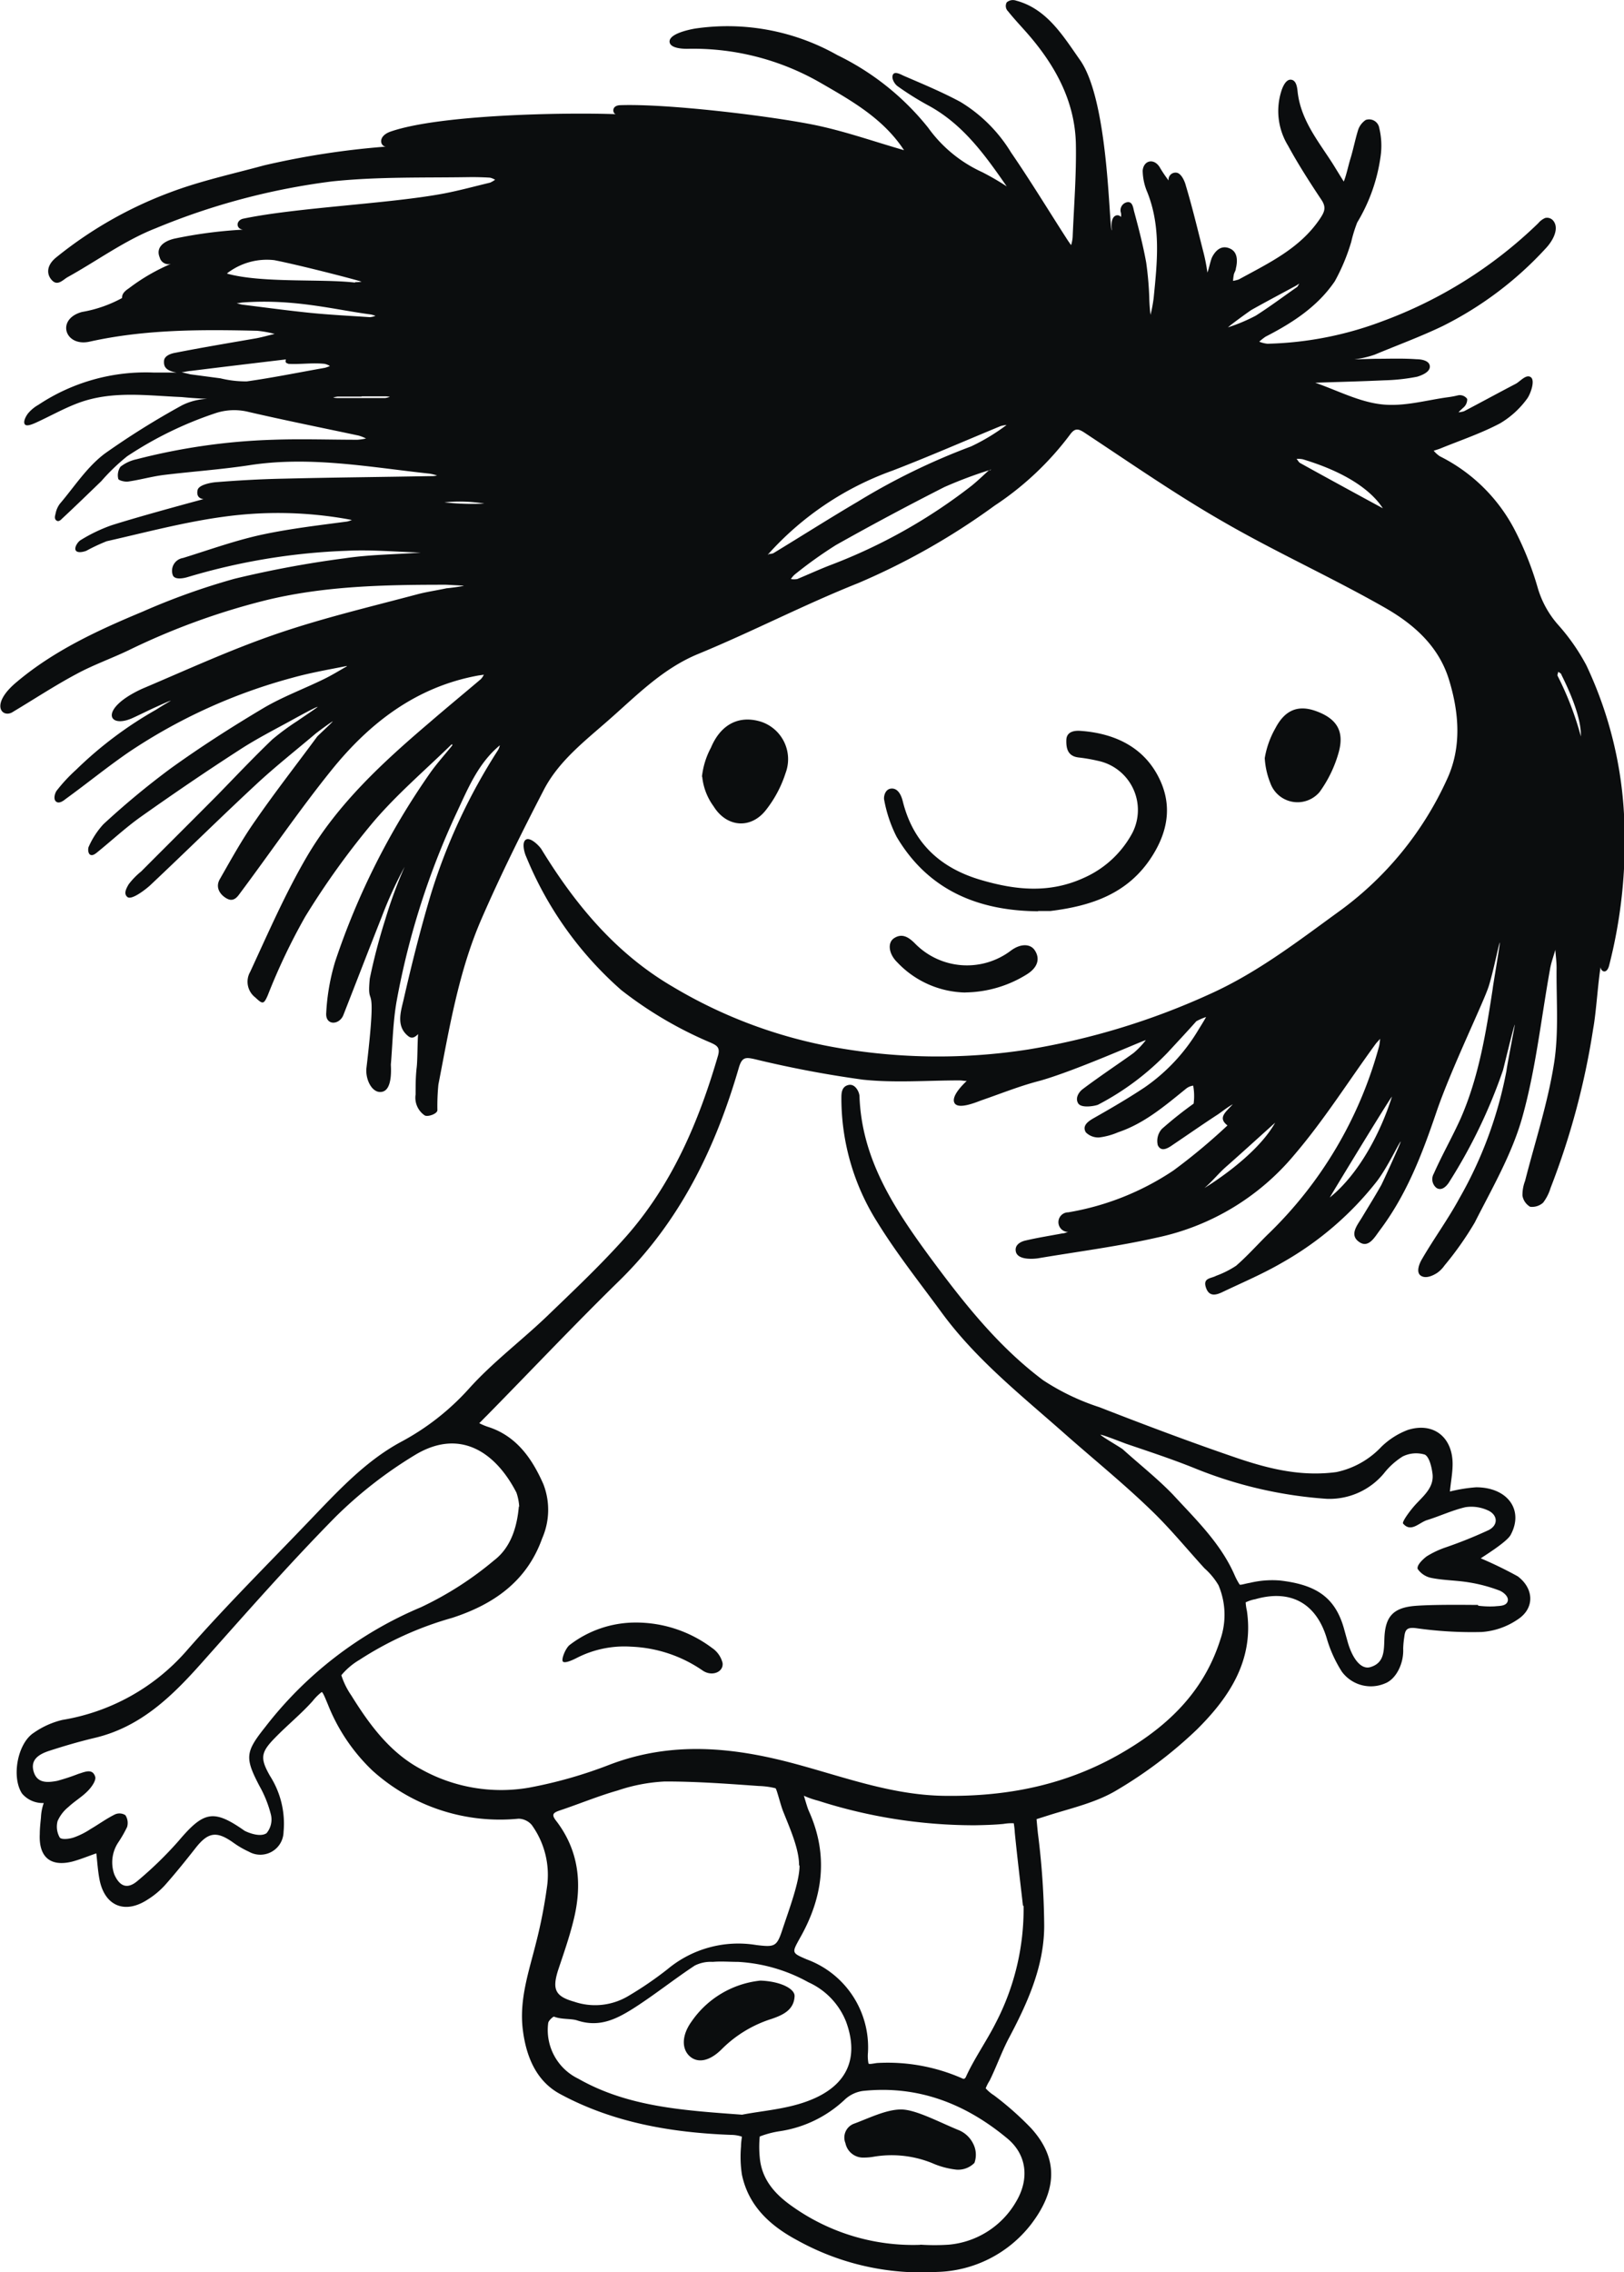 <?xml version="1.0" encoding="UTF-8"?> <svg xmlns="http://www.w3.org/2000/svg" id="Слой_1" data-name="Слой 1" viewBox="0 0 180.41 252.32"> <defs> <style>.cls-1{fill:#0b0d0e;}</style> </defs> <title>logo_img</title> <path class="cls-1" d="M644.66,347.68c-2.42,2-3.55,4.8-4.81,7.49A86,86,0,0,0,633.2,376c-.43,2.36-.46,4.77-.66,7.14,0,.23.22,2.66-.88,3s-1.94-1.2-1.84-2.55c1.28-10.83,0-6.13.38-10a66.07,66.07,0,0,1,1.74-6.63,50.71,50.71,0,0,1,2.13-5.78,45.41,45.41,0,0,0-2.52,5.5c-1.45,3.67-2.87,7.35-4.3,11-.48,1.11-2,1.13-1.89-.28a23.91,23.91,0,0,1,1-5.72,81.47,81.47,0,0,1,10.48-20.83c.76-1.09,1.66-2.08,2.5-3.12.08-.13,0-.19-.1-.1-2.9,2.83-6,5.47-8.62,8.54a87.73,87.73,0,0,0-7.6,10.56,68.23,68.23,0,0,0-4.15,8.71c-.46,1.06-.58,1-1.4.24a2.2,2.2,0,0,1-.56-2.83c2-4.32,3.92-8.74,6.33-12.85,3.45-5.86,8.43-10.44,13.56-14.81,1.9-1.64,3.83-3.23,5.74-4.85a1.91,1.91,0,0,0,.33-.49l-.62.09c-6.91,1.26-12.1,5.28-16.34,10.55-3.55,4.41-6.75,9.11-10.15,13.66-.23.32-.55.75-1.06.69s-1.88-1-1.17-2.27c1.27-2.22,2.51-4.48,4-6.58,2.18-3.15,4.55-6.18,6.82-9.26.1-.13,1.66-1.56,1.74-1.7-.18.06-1.91,1.34-2,1.44-2.2,1.86-4.47,3.65-6.58,5.62-3.93,3.65-7.75,7.42-11.66,11.1-.44.42-2.09,1.73-2.57,1.35s-.1-1,.13-1.41a8.15,8.15,0,0,1,1.39-1.43c2.82-2.83,5.67-5.66,8.49-8.5,2-2.05,4-4.17,6.09-6.17a27.62,27.62,0,0,1,2.82-2.07c.15-.12,2.09-1.4,2.21-1.54-.2,0-2.24,1.13-2.41,1.22-2.14,1.19-4.33,2.28-6.37,3.62-3.69,2.38-7.32,4.86-10.91,7.4-1.65,1.18-3.16,2.58-4.75,3.87-.21.17-.53.45-.81.32s-.29-.72-.17-.93a9.11,9.11,0,0,1,1.62-2.47,89.15,89.15,0,0,1,7.44-6.17c3.33-2.4,6.8-4.62,10.33-6.72,2.15-1.27,4.52-2.14,6.76-3.24.84-.41,1.65-.91,2.46-1.37.13-.09,0-.06,0-.06-2,.4-4,.74-6,1.3a61,61,0,0,0-18.16,8.25c-2.39,1.64-4.64,3.48-7,5.19-.25.2-.74.59-1.09.31s-.11-1,.08-1.23a17.89,17.89,0,0,1,2.14-2.3,43.1,43.1,0,0,1,8.88-6.67c.34-.21.53-.35,1.65-1-.17,0-1.65.7-1.82.77-.81.37-1.6.77-2.41,1.14-2.76,1.26-3.79-1,1-3.22,5-2.12,9.89-4.37,15-6.12s10.39-3,15.58-4.38c1.09-.29,2.19-.44,3.29-.68.14,0,1.78-.2,1.91-.29-.15,0-1.84-.1-2-.1-6.82,0-13.61.12-20.27,1.79a77.44,77.44,0,0,0-15,5.5c-1.91.91-3.92,1.62-5.78,2.63-2.38,1.27-4.66,2.77-7,4.17-1.17.83-2.74-.72.41-3.32,4.13-3.47,9-5.72,13.95-7.78a76,76,0,0,1,10.2-3.65,115.89,115.89,0,0,1,12.28-2.28c2.81-.42,5.58-.42,8.4-.63,0,0,.12-.06.08,0-2.77-.08-5.53-.34-8.29-.2A70.1,70.1,0,0,0,610,329c-.52.16-1.46.33-1.68-.19a1.44,1.44,0,0,1,1.13-1.92c3-.93,5.94-2,9-2.64s6.16-1,9.25-1.41a3.81,3.81,0,0,0,.51-.17l-.64-.12a44,44,0,0,0-13.6-.24c-4.37.59-8.68,1.74-13,2.72a20.87,20.87,0,0,0-2.26,1.06c-.33.13-1,.28-1.18-.05s.24-.95.54-1.13a17.73,17.73,0,0,1,3.46-1.66c2.92-.92,7.25-2.1,10.2-2.9-.52-.06-.79-.38-.66-1s1.62-.85,2.06-.88c2.51-.2,5-.34,7.53-.39,5.4-.13,10.8-.18,16.2-.28.27,0,.54,0,.81-.07a5.58,5.58,0,0,0-.78-.2c-6.7-.72-13.35-2-20.14-.93-3.13.47-6.3.69-9.44,1.07-1.33.17-2.62.54-3.94.73-.37.06-1.06-.12-1.11-.29a1.69,1.69,0,0,1,.24-1.35,4.36,4.36,0,0,1,1.78-.83,69.07,69.07,0,0,1,15.2-2.17c3.11-.11,6.24,0,9.36,0a6.1,6.1,0,0,0,.94-.14,4.71,4.71,0,0,0-.81-.32c-4.08-.87-8.18-1.69-12.24-2.63a6.6,6.6,0,0,0-3.76.17,41.24,41.24,0,0,0-9.73,4.76,22.57,22.57,0,0,0-2.87,2.76c-1.43,1.38-2.85,2.76-4.3,4.11-.16.15-.42.46-.69.25s-.13-.54-.08-.79a2.67,2.67,0,0,1,.47-1.06c1.62-1.9,3-4.08,5-5.58a87.92,87.92,0,0,1,8.6-5.37,6.9,6.9,0,0,1,2.78-.7c-1.71-.08-2.64-.18-2.86-.2-3.83-.16-7.69-.73-11.42.64-1.66.61-3.22,1.51-4.84,2.24-.35.15-1,.43-1.17.12s.14-.88.38-1.19a4.12,4.12,0,0,1,1.15-.95,21.53,21.53,0,0,1,12.82-3.58c.54,0,2,0,2.53,0-1.28-.22-1.44-.72-1.4-1.3s.81-.82,1.22-.89c3-.59,6-1.09,9-1.61.7-.13,1.38-.33,2.07-.49a12,12,0,0,0-1.94-.35c-6.25-.15-12.48-.16-18.63,1.21-2.74.6-3.74-2.51-.83-3.3a14.3,14.3,0,0,0,4.42-1.53c.11-.08-.17-.47.78-1.09a21.69,21.69,0,0,1,4.68-2.72,1,1,0,0,1-1.25-.72c-.45-1.07.4-1.79,1.63-2.08a50.39,50.39,0,0,1,7.61-1c-.78-.1-.78-1,0-1.21,6.06-1.27,16.35-1.66,22.42-2.82,1.7-.33,3.37-.79,5.05-1.19a3.13,3.13,0,0,0,.55-.32,2,2,0,0,0-.56-.23c-.79-.05-1.57-.07-2.35-.06-5,.08-10.1-.06-15.17.47a75.69,75.69,0,0,0-19.63,5.21c-3.43,1.34-6.5,3.61-9.77,5.42-.49.27-1.08,1-1.7.4s-.76-1.64.44-2.6A45.17,45.17,0,0,1,608,286.3c3.38-1.28,6.94-2.05,10.43-3A90,90,0,0,1,632,281.21c-.62,0-1-1.17.57-1.69,5.5-1.87,19.19-2.12,25-1.91-.38,0-.6-.95.43-1,5.22-.18,16.21,1.14,21.28,2.13,3.48.68,6.86,1.89,10.28,2.87l.05,0-.06,0c-2.32-3.54-5.87-5.52-9.41-7.56a28.33,28.33,0,0,0-14.69-3.7c-.28,0-1.81,0-1.94-.72-.16-.92,2.08-1.4,2.84-1.53a24.78,24.78,0,0,1,15.79,2.95,29.24,29.24,0,0,1,10.08,8.05,15.09,15.09,0,0,0,6,4.94,28.71,28.71,0,0,1,2.74,1.59l0,0c-2.42-3.49-4.86-6.91-8.73-9a32.27,32.27,0,0,1-3.4-2.13c-.32-.23-.71-.85-.52-1.27s.85-.05,1.19.11c2.13.92,4.28,1.81,6.32,2.91a16.69,16.69,0,0,1,5.61,5.6c2.17,3.16,4.16,6.44,6.23,9.65.14.22.3.44.45.65a4.32,4.32,0,0,0,.17-.87c.14-3.43.42-6.87.36-10.31-.09-5-2.5-9.14-5.79-12.78-.6-.67-1.21-1.33-1.74-2a.82.82,0,0,1-.15-1A1.05,1.05,0,0,1,702,265c3.43.91,5.23,3.94,7.11,6.61,3.23,4.61,3.18,18.7,3.53,18.9-.26-1.88.78-1.84,1-1.48a1,1,0,0,0,0-.48.91.91,0,0,1,.71-1.17c.58-.09.65.6.75,1,.51,1.88,1,3.77,1.35,5.7a36.93,36.93,0,0,1,.34,3.81,19.59,19.59,0,0,0,.14,2,15.72,15.72,0,0,0,.35-1.87c.39-3.94.83-7.86-.69-11.71a6.32,6.32,0,0,1-.53-2.43c.1-1.15,1.24-1.41,1.88-.4a14.26,14.26,0,0,0,1,1.49.77.77,0,0,1,.81-.87c.59,0,1,1,1.11,1.46.75,2.5,1.34,5,2,7.58a19.89,19.89,0,0,1,.39,2.06c.2-.52.34-1.36.55-1.77.5-.92,1.19-1.27,2-.88s.82,1.35.61,2.2c0,.22-.17.43-.22.65a5.45,5.45,0,0,0-.09.72,4.28,4.28,0,0,0,.64-.16c3.32-1.82,6.78-3.43,9-6.72.47-.71.76-1.22.21-2.07-1.33-2-2.62-4-3.75-6.08a7.35,7.35,0,0,1-.75-6c.15-.5.52-1.38,1.1-1.31s.67.85.72,1.31c.34,3.16,2.29,5.5,3.89,8,.35.56.87,1.42,1.24,2,.28-.69.49-1.7.7-2.41.35-1.11.56-2.26.91-3.37a2.16,2.16,0,0,1,.83-1.06,1.14,1.14,0,0,1,1.5.89,8.35,8.35,0,0,1,.15,3.15,19.27,19.27,0,0,1-2.6,7.35,15.69,15.69,0,0,0-.66,2.14,21.74,21.74,0,0,1-1.82,4.37c-1.9,2.81-4.7,4.63-7.69,6.16a6.23,6.23,0,0,0-.71.56,3.18,3.18,0,0,0,.92.23,38.58,38.58,0,0,0,12.71-2.48A49.3,49.3,0,0,0,760,289.72a2.12,2.12,0,0,1,.76-.58.89.89,0,0,1,.85.23c.76.8.15,2.18-.83,3.2a39.34,39.34,0,0,1-11.4,8.57c-2.46,1.18-5,2.11-7.54,3.17a10.36,10.36,0,0,1-2.27.52c.26,0,2.14-.06,2.41-.06,1.5,0,3-.06,4.51.05.51,0,1.43.14,1.47.78s-.88,1-1.4,1.16a21.35,21.35,0,0,1-3.66.4c-2.56.12-5.12.18-7.69.27l-.11,0,.13,0c2.46.85,4.85,2.12,7.37,2.4s5-.48,7.44-.8a9.59,9.59,0,0,0,1-.19,1,1,0,0,1,1.07.39,1.2,1.2,0,0,1-.47,1c-.19.19-.33.29-.49.48a2.52,2.52,0,0,0,.62-.12c1.91-1,3.83-2.05,5.75-3.05.51-.29,1.14-1.08,1.65-.73s0,1.79-.36,2.33a10,10,0,0,1-3.05,2.8c-2.1,1.11-4.39,1.88-6.6,2.78-.24.1-.51.17-.77.26a3.1,3.1,0,0,0,.69.62,18.84,18.84,0,0,1,8.25,8.06,35.16,35.16,0,0,1,2.65,6.66,10.77,10.77,0,0,0,2.24,4,22.74,22.74,0,0,1,3.13,4.49,44.23,44.23,0,0,1,4.22,17.44,55.25,55.25,0,0,1-1.7,15.92c-.28,1-.92.62-.94.15-.3,1.77-.49,5.06-.82,6.82a83.79,83.79,0,0,1-4.74,17.71,5.15,5.15,0,0,1-.82,1.62,1.82,1.82,0,0,1-1.45.46,1.76,1.76,0,0,1-.85-1.24,4.36,4.36,0,0,1,.29-1.63c1.1-4.31,2.51-8.59,3.21-13,.56-3.48.25-7.1.29-10.66,0-.66-.09-1.31-.14-2-.19.69-.44,1.36-.57,2.05-1,5.52-1.59,11.17-3.1,16.55-1.14,4.07-3.35,7.87-5.28,11.68a35.77,35.77,0,0,1-3.36,4.77,3.32,3.32,0,0,1-.81.82c-.52.34-1.31.68-1.84.3s-.15-1.32.12-1.78c1.33-2.3,2.91-4.45,4.18-6.79a45.6,45.6,0,0,0,5.24-14.2c0-.26.9-4.83.92-5.1-.15.26-1.23,4.78-1.31,5.06a58.54,58.54,0,0,1-5.92,12.33c-.23.4-.81,1.16-1.47.75a1.24,1.24,0,0,1-.3-1.59c.92-2.08,2.06-4.07,3-6.16,2-4.58,2.8-9.5,3.55-14.4,0-.2.82-4.9.78-5.1-.1.1-.68,3.09-1.22,4.83s-4.2,9.23-5.82,14-3.33,9.21-6.33,13.18c-.55.75-1.21,1.91-2.19,1.28-1.21-.78-.3-1.86.25-2.76.72-1.2,1.46-2.38,2.14-3.59.17-.31,2.09-4.5,2.17-4.85-.24.21-1.44,2.83-2.66,4.43a35.57,35.57,0,0,1-10.47,9c-2.1,1.23-4.38,2.2-6.59,3.25-.71.35-1.55.65-1.92-.45s.57-1,1.12-1.31a10.58,10.58,0,0,0,2.23-1.12c1.21-1.05,2.29-2.26,3.44-3.4a45.51,45.51,0,0,0,12.45-21,5.3,5.3,0,0,0,.1-.8c-.16.21-.37.4-.52.61-3,4.11-5.7,8.41-9,12.27a27.16,27.16,0,0,1-15.2,9.18c-4.4,1-8.88,1.57-13.32,2.32-.45.06-2.37.24-2.44-.89-.06-.69.67-1,1.09-1.09,1.36-.32,2.73-.53,4.09-.79.23,0,.43-.11.66-.16a1.09,1.09,0,0,1,0-2.18,29.93,29.93,0,0,0,11.69-4.65,65.85,65.85,0,0,0,6-5c-1.1-.85-.23-1.45.59-2.35-.63.35-1.29.88-1.63,1.11-1.68,1.09-3.32,2.24-5,3.37-.54.38-1.31.88-1.7.07a2,2,0,0,1,.45-1.81,43.48,43.48,0,0,1,3.53-2.81,6.4,6.4,0,0,0-.05-2,1.59,1.59,0,0,0-.78.33c-2.35,1.9-4.62,3.86-7.56,4.85a7.69,7.69,0,0,1-2.07.57,1.93,1.93,0,0,1-1.52-.57c-.4-.69.16-1.15.81-1.53,1.94-1.1,3.87-2.22,5.72-3.45a20.56,20.56,0,0,0,6-6.43c.12-.19.74-1.19.83-1.39a6.81,6.81,0,0,0-1.08.47c-1,1.13-2.23,2.44-3.17,3.46a29.68,29.68,0,0,1-7.73,5.8c-.19.11-1.86.47-2.23-.15s.13-1.28.48-1.55c1.85-1.41,5-3.51,5.71-4.06a9.29,9.29,0,0,0,1.33-1.4c-.24,0-7.78,3.39-11.77,4.51-2.22.57-4.34,1.43-6.49,2.17-.43.15-2.58,1.09-3,.29s1.16-2.24,1.36-2.44c-.28,0-.54-.06-.81-.06-3.57,0-7.17.29-10.7-.08A120,120,0,0,1,673,382.55c-1.06-.24-1.46-.27-1.82,1-2.59,8.89-6.52,17-13.28,23.61-5,4.89-9.82,10-14.74,15-.31.3-.55.57-.8.8a6.49,6.49,0,0,0,.94.4c3.18,1,4.93,3.52,6.19,6.39a7.88,7.88,0,0,1-.14,6c-1.7,4.77-5.38,7.33-10,8.83a37.63,37.63,0,0,0-10.31,4.67,7.63,7.63,0,0,0-2,1.7,8.49,8.49,0,0,0,1.11,2.25c2,3.22,4.28,6.33,7.7,8.16a18.25,18.25,0,0,0,12,2.08,49.91,49.91,0,0,0,9-2.56c6.92-2.64,13.75-1.95,20.68-.07,5.41,1.46,10.71,3.45,16.46,3.53,7.28.11,14.1-1.3,20.43-5.17,4.87-2.95,8.55-6.72,10.28-12.22a8.39,8.39,0,0,0-.22-6,7.8,7.8,0,0,0-1.55-1.87c-2-2.19-3.87-4.49-6-6.52-3-2.9-6.32-5.59-9.49-8.39-4.8-4.25-9.85-8.23-13.69-13.46-2.43-3.32-5-6.55-7.16-10.05a25.75,25.75,0,0,1-4-13.79c0-.5,0-1.28.78-1.46s1.22.82,1.23,1.24c.24,6.92,3.78,12.34,7.67,17.66,3.75,5.09,7.64,10.07,12.73,13.88a25.9,25.9,0,0,0,6.26,3c5.13,2,10.3,3.95,15.51,5.72,3.47,1.16,7,2,10.82,1.48a9.58,9.58,0,0,0,5-2.82,8.53,8.53,0,0,1,2.9-1.85c2.85-.92,5,.78,5,3.77,0,1-.2,2-.3,3.06a17.29,17.29,0,0,1,2.91-.47c3.5,0,5.34,2.53,3.83,5.3-.46.82-3.1,2.42-3.31,2.59a44.49,44.49,0,0,1,4.11,2c1.8,1.36,1.9,3.54,0,4.78a8.1,8.1,0,0,1-4,1.4,43.87,43.87,0,0,1-7.32-.43c-1-.12-1.2.18-1.29,1A9.77,9.77,0,0,0,745,448c.08,1.68-.81,3.39-2,3.85a4,4,0,0,1-4.81-1.29,14.25,14.25,0,0,1-1.7-3.77c-1.17-3.83-4-5.41-7.93-4.28a4,4,0,0,0-1.06.35,6,6,0,0,0,.14.95c.8,5.5-2,9.64-5.56,13.17a48.42,48.42,0,0,1-8.91,6.74c-2.19,1.32-4.83,1.94-7.32,2.71l-1.58.5s.09,1,.15,1.57a86,86,0,0,1,.7,10.25c0,4.56-1.88,8.66-4,12.64-.76,1.48-1.32,3.07-2.06,4.57a5,5,0,0,0-.44.86,4.2,4.2,0,0,0,.91.77,34.36,34.36,0,0,1,4.1,3.62c3.26,3.55,2.77,7.15,0,10.75a13.64,13.64,0,0,1-10.45,5.25,28.39,28.39,0,0,1-15.46-3.5c-3-1.6-5.44-3.78-6.18-7.3a13.16,13.16,0,0,1-.1-3.14c0-.45.08-.89.1-1.08a3.74,3.74,0,0,0-1.22-.2c-6.63-.25-13.11-1.36-19-4.55-2.63-1.43-3.75-4.14-4.12-7.12-.42-3.4.69-6.51,1.48-9.7a54.51,54.51,0,0,0,1.19-6.06,9.46,9.46,0,0,0-1.69-7,2,2,0,0,0-1.45-.68,21.14,21.14,0,0,1-16.21-5.32,20.59,20.59,0,0,1-5-7.43c-.24-.55-.53-1.33-.67-1.31a5.85,5.85,0,0,0-1,1c-1.3,1.45-2.82,2.68-4.18,4.08-1.59,1.62-1.68,2.26-.55,4.24a9.85,9.85,0,0,1,1.5,6.21,2.58,2.58,0,0,1-3.86,2.19,10.17,10.17,0,0,1-1.72-1c-1.86-1.32-2.8-1.19-4.22.63-1.1,1.4-2.22,2.79-3.4,4.12a9.24,9.24,0,0,1-1.93,1.59c-2.52,1.63-4.76.68-5.32-2.27-.18-.95-.24-1.93-.35-2.88-.89.3-1.76.67-2.66.91-2.44.61-3.75-.5-3.62-3.06,0-.61.07-1.22.13-1.84a5.43,5.43,0,0,1,.31-1.6,3,3,0,0,1-2.41-1.05c-1.2-1.82-.51-5.6,1.32-6.76a9.3,9.3,0,0,1,3.17-1.42,23.34,23.34,0,0,0,13.72-7.6c4.37-5,9.06-9.65,13.64-14.44,3.12-3.24,6.19-6.62,10.17-8.79a27.67,27.67,0,0,0,7.58-5.9c2.62-2.93,5.82-5.33,8.68-8.06,3-2.89,6.05-5.76,8.81-8.87,5.12-5.8,8.08-12.74,10.22-20.09.27-.93-.14-1.15-.83-1.46a43.63,43.63,0,0,1-9.9-5.82A39.68,39.68,0,0,1,647.55,360c-.14-.29-.52-1.53,0-1.84s1.55.77,1.74,1.11c3.75,6.12,8.25,11.53,14.52,15.2a53.39,53.39,0,0,0,17.25,6.61,65.12,65.12,0,0,0,22.32.38,79.79,79.79,0,0,0,20.21-6.18c5.31-2.4,9.82-5.91,14.47-9.28a37,37,0,0,0,11.79-14.5c1.66-3.54,1.38-7.39.23-11.12s-3.93-6.14-7.06-7.94c-5.9-3.37-12.12-6.17-18-9.57-5.24-3-10.25-6.48-15.31-9.82-.77-.52-1.15-.65-1.73.15a33.47,33.47,0,0,1-8.36,7.87,76.65,76.65,0,0,1-15.19,8.62c-6,2.39-11.74,5.38-17.71,7.84-4,1.64-6.86,4.62-10,7.37-2.67,2.35-5.57,4.57-7.22,7.8-2.43,4.69-4.78,9.42-6.89,14.27-2.55,5.86-3.58,12.17-4.79,18.4a24.26,24.26,0,0,0-.11,2.83c0,.42-1.09.79-1.42.58a2.38,2.38,0,0,1-1-2.32c0-1,0-2,.12-3,.1-.84.08-2.95.16-3.7-.36.35-.7.57-1.14.19-1.29-1.06-.81-2.62-.5-3.91.89-3.9,1.86-7.78,3-11.62a64.68,64.68,0,0,1,7.49-16.16,1.69,1.69,0,0,0,.23-.59s0,0,0,0m88.8-51.31.08-.05,0,.08a4.92,4.92,0,0,0-.43.26c-1.64.89-3.31,1.77-4.95,2.69-.29.18-2.36,1.68-2.61,1.94a19.48,19.48,0,0,0,3.07-1.29c1.58-1,3.09-2.14,4.63-3.21l.26-.42m3.35,101.54c3.39-2.74,5.75-7.52,6.9-11.19-.13,0-7,11.3-6.9,11.19m6-76.4,0,0c-.21-.11-1.54-3.33-9-5.57a3.07,3.07,0,0,0-.69-.05c.14.17.24.39.42.48,2.89,1.61,9.13,5,9.35,5.11m21.82,25.28c-.08-.12.37-1.82-2.18-6.91,0-.13-.22-.21-.35-.32,0,.15-.12.33-.07.45a34.58,34.58,0,0,1,2.6,6.78m-33.89,42.77c-1.86,1.67-3.71,3.36-5.57,5-.9.8-1.45,1.55-2.37,2.33-.26.15,5.75-3.36,7.92-7.37Zm-56.31-63.08a1.24,1.24,0,0,0,.48-.08c3.13-1.9,6.21-3.86,9.37-5.72A73.33,73.33,0,0,1,697,314.5a22.33,22.33,0,0,0,3.94-2.38l0,0a3.4,3.4,0,0,0-.65.12c-4,1.65-8,3.4-12,4.94a33.87,33.87,0,0,0-13.84,9.3v.07Zm24.49-9.31a47.89,47.89,0,0,0-5,1.88q-6.09,3.09-12.05,6.44a47.56,47.56,0,0,0-4.6,3.29,2.43,2.43,0,0,0-.41.49,2.3,2.3,0,0,0,.7,0c1.23-.51,2.45-1.07,3.69-1.55a60.32,60.32,0,0,0,15.67-8.8c.67-.54,1.3-1.15,1.94-1.73a.4.4,0,0,0,.16,0s.06-.08.08-.11l-.21.14M646.8,432.24a5.91,5.91,0,0,0-.31-1.57c-2.31-4.49-6.32-7.26-11.41-4.09a47.47,47.47,0,0,0-8.67,6.77c-5.16,5.23-10,10.75-14.91,16.26-3.31,3.72-6.78,7.09-11.83,8.29-1.73.41-3.44.91-5.13,1.46-1,.34-2.07.9-1.69,2.26s1.55,1.26,2.62,1.06a23.43,23.43,0,0,0,2.37-.78c.68-.2,1.54-.64,1.85.3.14.41-.38,1.15-.79,1.57-.65.68-1.49,1.16-2.18,1.81a4.15,4.15,0,0,0-1.2,1.56,2.43,2.43,0,0,0,.23,1.82c.17.27,1.07.18,1.58,0a8.44,8.44,0,0,0,1.85-.93c.91-.53,1.75-1.15,2.7-1.62a1.22,1.22,0,0,1,1.17.08,1.58,1.58,0,0,1,.19,1.31,13.64,13.64,0,0,1-1,1.74,4,4,0,0,0-.42,3.53c.61,1.38,1.48,1.67,2.61.69a41.76,41.76,0,0,0,4.52-4.4c2.81-3.32,3.89-3.56,7.34-1.14.1.06,1.63.81,2.44.27a2.37,2.37,0,0,0,.5-2,12.8,12.8,0,0,0-1.28-3.23c-1.67-3.18-1.56-3.8.65-6.58a42.76,42.76,0,0,1,17.28-13.28A37.18,37.18,0,0,0,644,438.2c1.81-1.38,2.55-3.58,2.76-6m56,44.33c-.31-2.7-.64-5.42-.91-8.14,0-.31-.11-1-.11-1a5.32,5.32,0,0,0-1.14.07c-1,.1-2.11.13-3.18.15A56.75,56.75,0,0,1,680,464.88a9.63,9.63,0,0,1-1.58-.55c.14.42.38,1.32.56,1.71,2.2,4.88,1.58,9.57-1,14.1-.91,1.65-.94,1.63.78,2.37a10.39,10.39,0,0,1,6.78,10.36,4.4,4.4,0,0,0,.06,1.19c.06.12.55,0,.95-.05a20.53,20.53,0,0,1,9.38,1.67c.2.1.34.16.49-.12.84-1.89,2.35-4.08,3.28-5.93a27.39,27.39,0,0,0,3.13-13.06m-24.94-4.52c0-1.81-1-4.05-1.75-5.93-.32-.78-.72-2.51-.87-2.62a8.61,8.61,0,0,0-1.85-.25c-3.49-.25-7-.51-10.48-.5a19.23,19.23,0,0,0-5.21,1c-2.18.62-4.28,1.5-6.44,2.22-.73.25-.93.45-.4,1.13,2.58,3.35,2.93,7.12,1.94,11.08-.46,1.88-1.11,3.72-1.72,5.55-.65,2.09-.33,2.87,1.79,3.47a7.19,7.19,0,0,0,6-.62,39.23,39.23,0,0,0,4.39-3,12.27,12.27,0,0,1,9.86-2.67c2,.24,2.26.19,2.86-1.63.76-2.31,1.93-5.37,1.93-7.18m75.4-28.87a10.34,10.34,0,0,0,1.84.07c.48-.06,1.23,0,1.42-.54s-.52-1.07-.92-1.22a17,17,0,0,0-3.38-.9c-1.36-.23-2.78-.22-4.14-.49a2.42,2.42,0,0,1-1.55-1c-.13-.42.59-1.09,1-1.4a10.2,10.2,0,0,1,2.12-1,49.46,49.46,0,0,0,4.77-1.92c1.13-.58,1-1.76-.19-2.23a4.36,4.36,0,0,0-2.4-.31c-1.46.34-2.85,1-4.28,1.44-.88.29-1.77,1.4-2.64.38-.16-.19.86-1.57,1.5-2.24.95-1,2-1.92,1.75-3.42-.1-.71-.36-1.76-.84-2a3.36,3.36,0,0,0-2.46.21,8.18,8.18,0,0,0-2.1,1.9,7.87,7.87,0,0,1-6.35,2.8,47.48,47.48,0,0,1-14.74-3.43c-2.49-1-5-1.82-7.55-2.69-.23-.08-2.56-1-2.83-1,.15.22,2.3,1.45,2.5,1.64,1.85,1.67,3.83,3.23,5.54,5,2.55,2.77,5.32,5.42,6.86,8.95a7.37,7.37,0,0,0,.56,1.05c.11.08.64-.11,1.15-.19a10.64,10.64,0,0,1,3.32-.26c4.11.47,6.24,1.92,7.19,5.59l.36,1.29c.55,1.88,1.49,3,2.46,2.75,1.59-.44,1.55-1.79,1.6-3.12.07-2.44.91-3.48,3.39-3.69,2.32-.19,7-.09,7-.11m-81.7,56.6c2.15-.42,4.84-.6,7.24-1.5,4.54-1.68,5.71-4.9,4.27-8.82a8.05,8.05,0,0,0-4.19-4.38,18.13,18.13,0,0,0-7.8-2.26c-.93,0-1.89-.08-2.82,0a3.92,3.92,0,0,0-2,.41c-2.32,1.53-4.5,3.28-6.84,4.77-1.85,1.16-3.74,2.13-6.19,1.33-.69-.24-1.74-.09-2.61-.43-.11,0-.61.44-.64.71a6,6,0,0,0,3.34,6.18c5.5,3.13,11.63,3.52,18.22,4m19.78,14.43a23.92,23.92,0,0,0,3.17,0,9.62,9.62,0,0,0,7.46-4.76c1.52-2.55,1.2-5.26-1-7.06-4.64-3.85-9.91-5.89-16-5.25a3.68,3.68,0,0,0-2,.94,13.39,13.39,0,0,1-7.23,3.53,10.45,10.45,0,0,0-2.24.59,12,12,0,0,0,0,2.31c.21,2.49,1.73,4.14,3.67,5.49a23.17,23.17,0,0,0,14.15,4.23M621.14,305.3c-.45-.06-.25-.42-.26-.46-3.54.42-7.06.84-10.59,1.28-.2,0-.69.12-1,.14l1,.24,3.32.44a11.83,11.83,0,0,0,2.93.34c2.91-.41,5.79-1,8.69-1.51a3.5,3.5,0,0,0,.54-.2,1.94,1.94,0,0,0-.6-.24c-1.44-.14-2.63.08-4.07,0m7.47-9.07a4.31,4.31,0,0,0,.71-.05c-.2-.11-6.63-1.79-9.68-2.39a7.22,7.22,0,0,0-4.92,1.22,2.19,2.19,0,0,0-.35.27c3.87,1.08,10.54.56,14.24,1m-12.52,2.21-.64.09c.24.05.47.13.72.16,2.48.31,5,.65,7.44.9,2.2.22,4.43.33,6.64.48a2.08,2.08,0,0,0,.62-.15,3.28,3.28,0,0,0-.51-.15c-4-.52-8.51-1.76-14.27-1.33m13.24,10.45v0c-.89,0-1.78,0-2.66,0a2.24,2.24,0,0,0-.5.11,3.75,3.75,0,0,0,.47.05c1.76,0,3.52,0,5.29,0a2.15,2.15,0,0,0,.54-.14,4.07,4.07,0,0,0-.49-.05h-2.65m13.81,11.94a16.8,16.8,0,0,0-4.61-.17l0,0a27.49,27.49,0,0,0,4.63.13" transform="translate(-589.12 -264.93)"></path> <path class="cls-1" d="M704.45,366.12c-6.64-.05-12.21-2.32-15.73-8.28a15,15,0,0,1-1.37-4.06c-.09-.34.06-1.14.67-1.27,1-.19,1.32,1.14,1.38,1.36,1.15,4.67,4.18,7.46,8.72,8.78,3.83,1.12,7.57,1.51,11.4-.24a11.28,11.28,0,0,0,5.4-5,5.58,5.58,0,0,0-3.84-8,19.13,19.13,0,0,0-2.14-.37c-1.2-.14-1.39-1-1.36-1.95s.94-1.06,1.62-1c3.53.26,6.65,1.63,8.41,4.73s1.42,6.16-.5,9.18c-2.65,4.18-6.76,5.53-11.31,6.09-.44,0-.9,0-1.35,0" transform="translate(-589.12 -264.93)"></path> <path class="cls-1" d="M667.1,351.18a8.8,8.8,0,0,1,1-3.23c1.1-2.62,3.15-3.64,5.59-2.87a4.38,4.38,0,0,1,2.7,5.69,13.09,13.09,0,0,1-2.17,4.09c-1.68,2.17-4.38,1.95-5.83-.4a6.66,6.66,0,0,1-1.26-3.28" transform="translate(-589.12 -264.93)"></path> <path class="cls-1" d="M729.62,349.12a10,10,0,0,1,1.18-3.32c1.07-2.06,2.56-2.63,4.54-1.9,2.25.82,3.14,2.19,2.51,4.52a13.83,13.83,0,0,1-2.14,4.46,3.21,3.21,0,0,1-5.47-1,8.77,8.77,0,0,1-.62-2.79" transform="translate(-589.12 -264.93)"></path> <path class="cls-1" d="M696.37,375.14a10.67,10.67,0,0,1-7.57-3.35c-.95-.92-1.11-2.15-.39-2.66.92-.63,1.67-.12,2.35.56a8.08,8.08,0,0,0,10.67.79c1.08-.8,2.18-.77,2.66,0,.6.93.29,1.91-.91,2.65a13.18,13.18,0,0,1-6.81,2" transform="translate(-589.12 -264.93)"></path> <path class="cls-1" d="M659.66,445.1a14.07,14.07,0,0,1,8.56,2.82,2.83,2.83,0,0,1,1.17,1.67c.13,1-1.17,1.55-2.21.84a15,15,0,0,0-7.93-2.65,11.58,11.58,0,0,0-6.08,1.26c-.45.23-1.28.61-1.51.4s.28-1.48.73-1.84a12,12,0,0,1,7.27-2.5" transform="translate(-589.12 -264.93)"></path> <path class="cls-1" d="M673.59,484.86c2.18.07,3.86.89,3.8,1.75-.08,1.53-1.33,2.08-2.55,2.5a13.62,13.62,0,0,0-5.49,3.31c-1.44,1.47-2.79,1.62-3.65.8s-.85-2.3.24-3.81a10.61,10.61,0,0,1,7.65-4.55" transform="translate(-589.12 -264.93)"></path> <path class="cls-1" d="M689.24,499.17c1.62,0,4.3,1.45,6.45,2.32a3.11,3.11,0,0,1,1.53,1.46,2.68,2.68,0,0,1,.15,2.15,2.54,2.54,0,0,1-2,.75,9.24,9.24,0,0,1-2.73-.74,12,12,0,0,0-6.55-.68,6.53,6.53,0,0,1-1,.08,2,2,0,0,1-2.05-1.6,1.64,1.64,0,0,1,1-2.18c1.59-.59,3.54-1.56,5.16-1.56" transform="translate(-589.12 -264.93)"></path> </svg> 